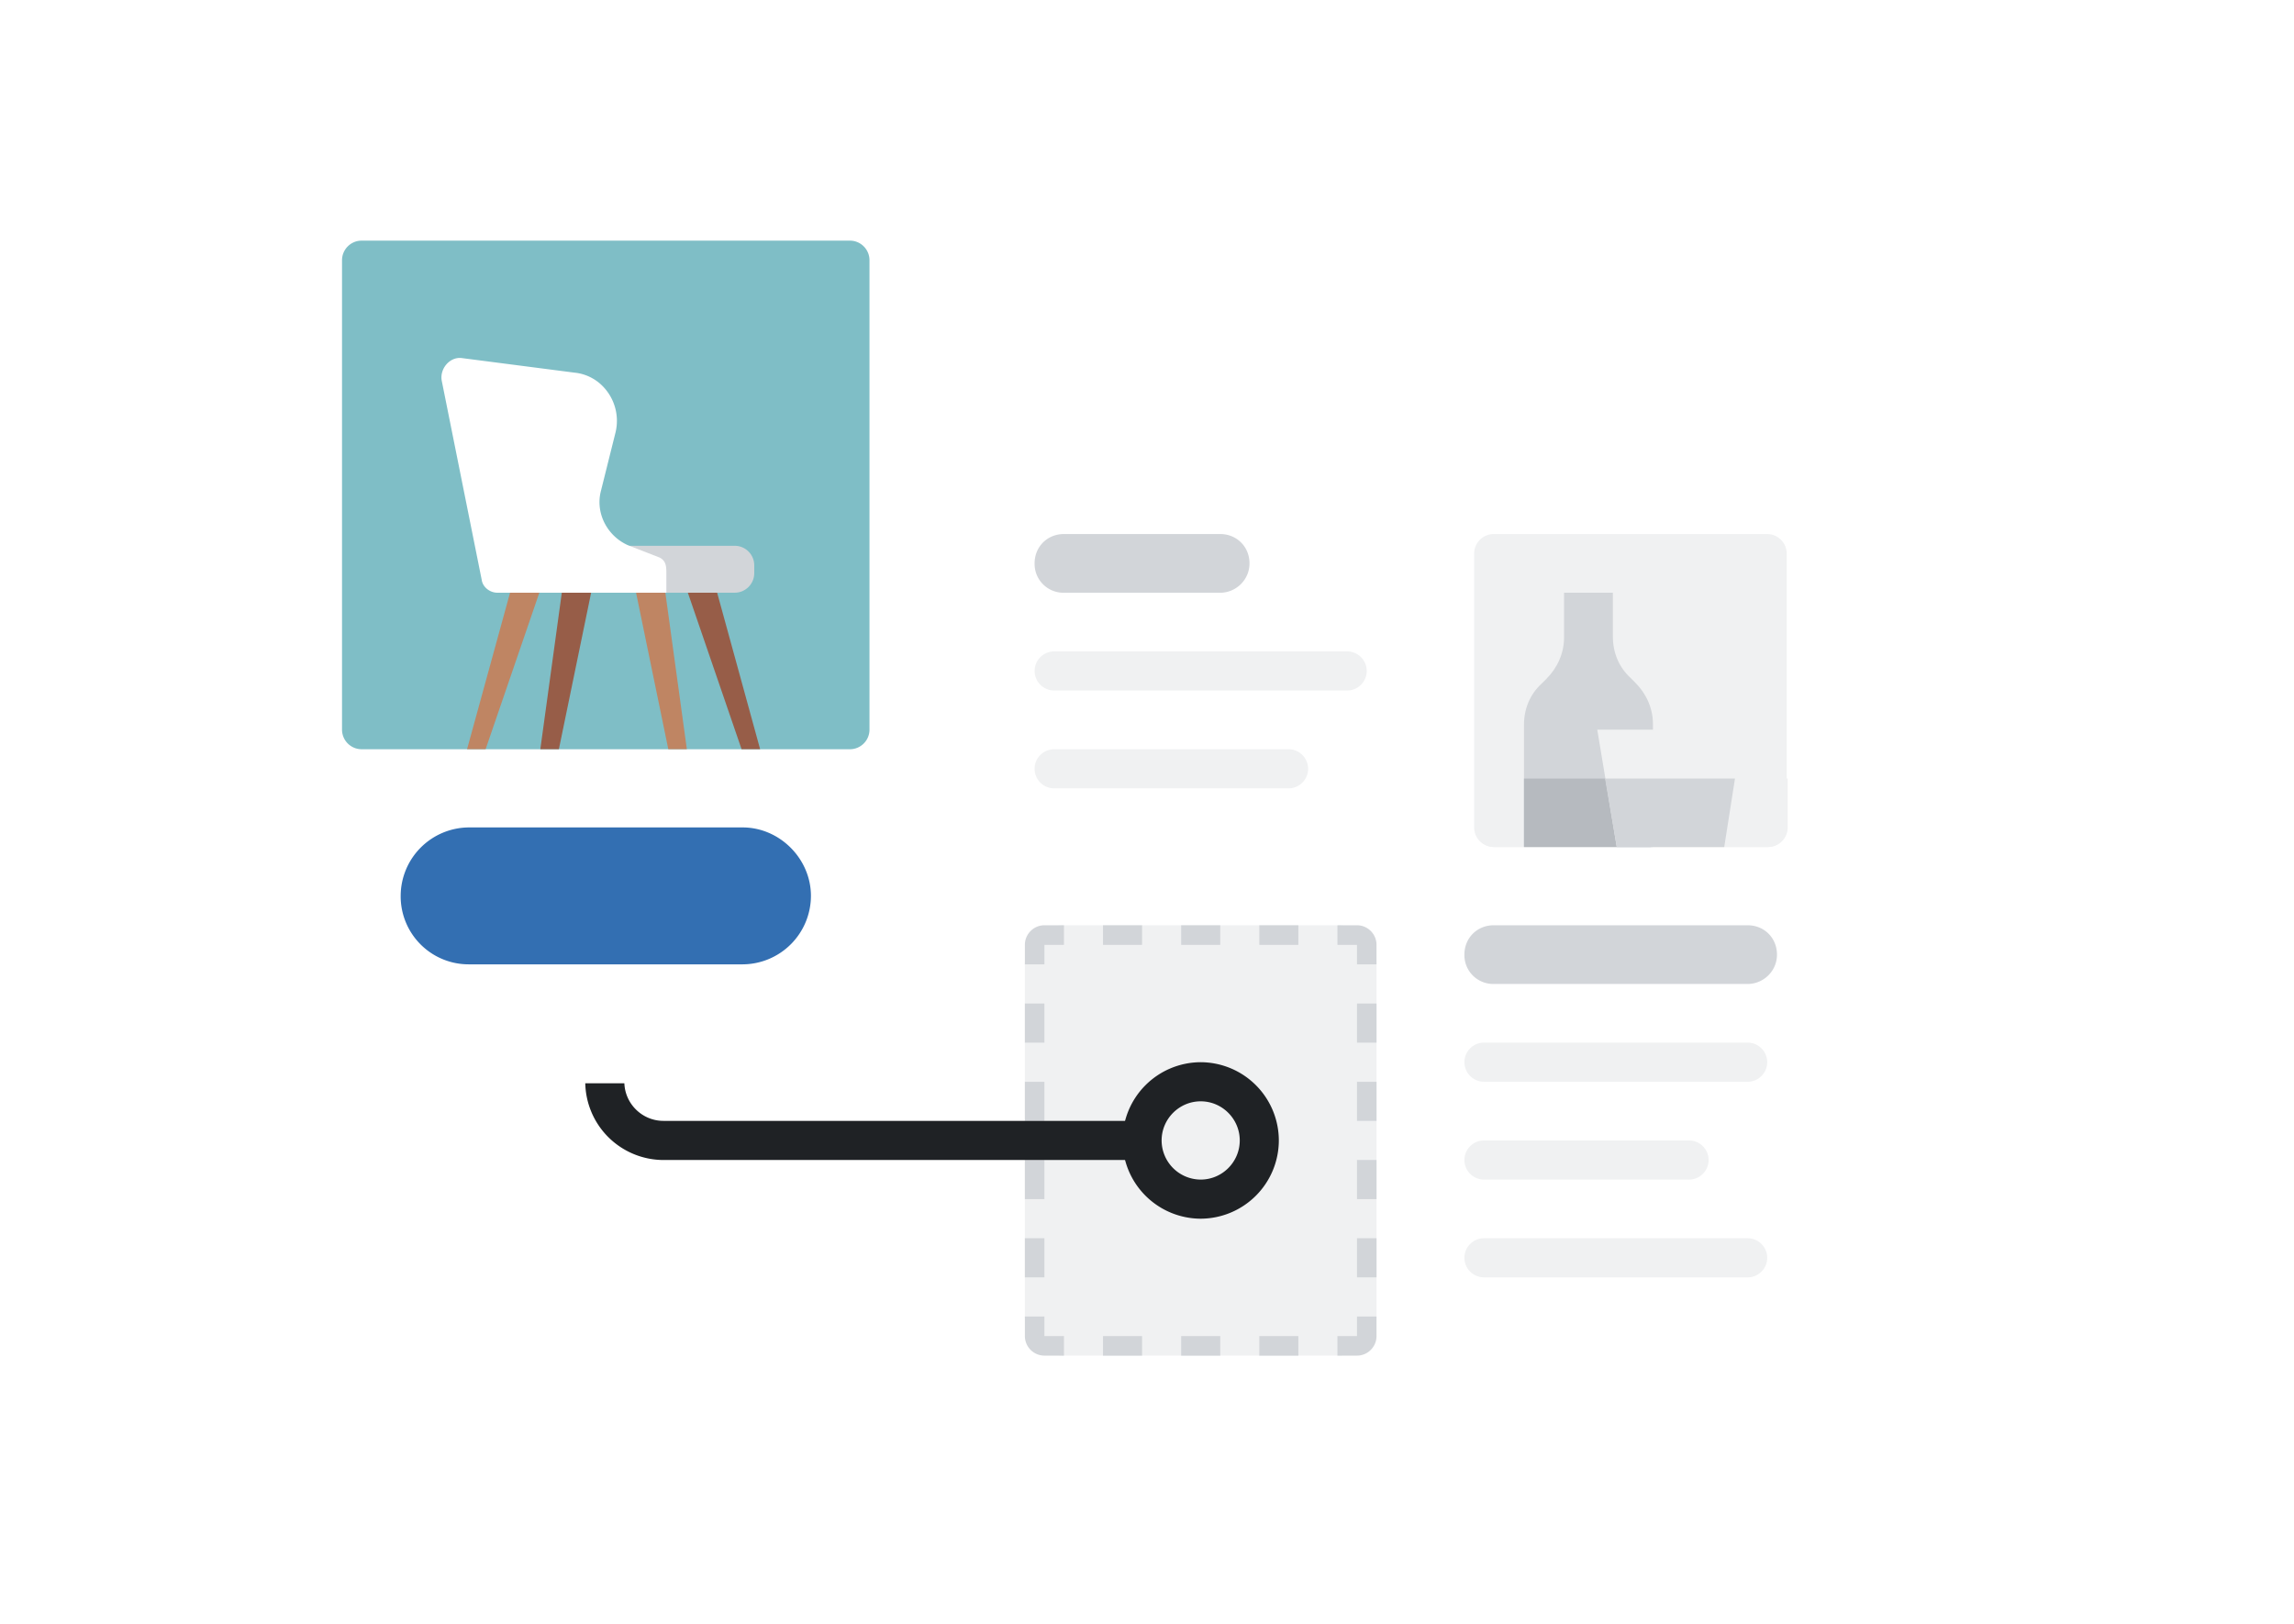 <svg xmlns="http://www.w3.org/2000/svg" width="113" height="80" fill="none"><g filter="url(#a)"><path d="M93.835 72.565H45.719a1.932 1.932 0 0 1-1.925-1.928V22.455c0-1.06.866-1.928 1.925-1.928h48.116c1.058 0 1.924.868 1.924 1.928v48.182c0 1.06-.866 1.928-1.924 1.928z" fill="#fff"/></g><path d="M87.05 26.309H73.578a.966.966 0 0 0-.963.963v13.491c0 .53.433.964.963.964H87.05c.53 0 .962-.434.962-.964v-13.49a.966.966 0 0 0-.962-.964z" fill="#F0F1F2"/><path d="M87.098 41.728H73.625a.966.966 0 0 1-.962-.963v-2.41H88.06v2.41c0 .53-.433.963-.962.963z" fill="#F0F1F2"/><path d="M75.07 41.727v-6.023c0-.771.289-1.494.866-2.024l.241-.24c.53-.53.866-1.253.866-2.024v-2.217h2.406v2.168c0 .771.289 1.494.866 2.024l.24.241c.53.53.867 1.253.867 2.024v6.07H75.07z" fill="#D2D5D9"/><path d="M81.325 38.355H75.07v3.373h6.255v-3.373z" fill="#B6BABF"/><path d="M84.934 41.727h-5.293l-.962-5.782h7.218l-.963 5.782z" fill="#F0F1F2"/><path d="m79.064 38.355.577 3.373h5.293l.529-3.373h-6.4z" fill="#D2D5D9"/><path d="M52.408 45.582h13.473c1.058 0 1.924.867 1.924 1.927v17.346c0 1.06-.866 1.927-1.924 1.927H52.408a1.932 1.932 0 0 1-1.925-1.927V47.51c0-1.06.867-1.927 1.925-1.927z" fill="#F0F1F2"/><path d="M60.105 29.2h-7.698a1.419 1.419 0 0 1-1.444-1.446c0-.819.626-1.445 1.444-1.445h7.698c.818 0 1.444.626 1.444 1.445 0 .82-.674 1.446-1.444 1.446z" fill="#D2D5D9"/><path d="M66.36 34.017H51.927a.966.966 0 0 1-.963-.964c0-.53.433-.963.963-.963H66.36c.53 0 .963.433.963.963s-.433.964-.962.964zM63.474 38.837H51.926a.966.966 0 0 1-.963-.963c0-.53.433-.964.963-.964h11.548c.529 0 .962.434.962.964s-.433.963-.962.963z" fill="#F0F1F2"/><path d="M86.089 48.473h-12.51a1.419 1.419 0 0 1-1.444-1.445c0-.82.626-1.446 1.444-1.446h12.51c.818 0 1.443.626 1.443 1.446 0 .819-.673 1.445-1.443 1.445z" fill="#D2D5D9"/><path d="M86.089 53.29H73.098a.966.966 0 0 1-.963-.963c0-.53.433-.964.963-.964h12.99c.53 0 .963.434.963.964s-.433.964-.962.964zM83.202 58.11H73.098a.966.966 0 0 1-.963-.963c0-.53.433-.963.963-.963h10.104c.53 0 .962.433.962.963s-.433.964-.962.964zM86.089 62.927H73.098a.966.966 0 0 1-.963-.963c0-.53.433-.964.963-.964h12.99c.53 0 .963.434.963.964s-.433.963-.962.963z" fill="#F0F1F2"/><path d="M60.109 45.582h-1.925v.964h1.925v-.964zM56.257 45.582h-1.925v.964h1.925v-.964zM56.257 65.82h-1.925v.964h1.925v-.964zM63.956 45.582h-1.924v.964h1.924v-.964zM67.806 57.145h-.962v1.927h.962v-1.928zM52.409 46.546h-.962v.963h-.963v-.963c0-.53.433-.964.963-.964h.962v.964zM51.447 57.145h-.963v1.927h.963v-1.928zM67.806 61h-.962v1.927h.962V61zM51.447 61h-.963v1.927h.963V61zM66.844 47.51v-.964h-.963v-.964h.963c.529 0 .962.434.962.964v.963h-.962zM63.956 65.82h-1.924v.964h1.924v-.964zM67.806 49.438h-.962v1.927h.962v-1.928zM51.447 49.438h-.963v1.927h.963v-1.928zM67.806 53.293h-.962v1.927h.962v-1.927zM51.447 53.293h-.963v1.927h.963v-1.927zM65.881 65.82h.963v-.964h.962v.963c0 .53-.433.964-.962.964h-.963v-.964zM51.447 64.856v.963h.962v.964h-.962a.966.966 0 0 1-.963-.964v-.963h.963zM60.109 65.82h-1.925v.964h1.925v-.964z" fill="#D2D5D9"/><path d="M56.256 57.146H32.679a3.863 3.863 0 0 1-3.85-3.855v-4.818h1.925v4.818c0 1.06.866 1.927 1.925 1.927h23.577v1.928z" fill="#1F2225"/><path d="M59.145 54.255c1.058 0 1.924.868 1.924 1.928s-.866 1.927-1.924 1.927a1.932 1.932 0 0 1-1.925-1.927c0-1.06.866-1.928 1.925-1.928zm0-1.927a3.863 3.863 0 0 0-3.85 3.855 3.863 3.863 0 0 0 3.85 3.854 3.863 3.863 0 0 0 3.849-3.854 3.863 3.863 0 0 0-3.85-3.855z" fill="#1F2225"/><g filter="url(#b)"><path d="M44.757 8H14.925A1.932 1.932 0 0 0 13 9.927v39.51c0 1.06.866 1.928 1.925 1.928h29.832a1.932 1.932 0 0 0 1.924-1.928V9.927c0-1.06-.866-1.927-1.924-1.927z" fill="#fff"/></g><path d="M23.105 47.507h13.473a3.38 3.38 0 0 0 3.368-3.372c0-1.831-1.54-3.373-3.368-3.373H23.105a3.38 3.38 0 0 0-3.368 3.373 3.35 3.35 0 0 0 3.368 3.372z" fill="#336FB2"/><path d="M41.868 36.91H17.81a.966.966 0 0 1-.962-.963V12.819c0-.53.433-.964.962-.964h24.058c.53 0 .962.434.962.964v23.128c0 .53-.433.963-.962.963z" fill="#7FBEC6"/><path d="M26.567 29.2h-1.443l-2.117 7.708h.914l2.646-7.709zM32.776 29.2h-1.444l1.588 7.708h.914L32.775 29.2z" fill="#BF8563"/><path d="M29.118 29.2h-1.444l-1.058 7.708h.914l1.588-7.709zM35.326 29.2h-1.443l2.646 7.708h.914L35.326 29.2z" fill="#975D48"/><path d="M36.192 29.2h-9.816v-2.313h9.816c.53 0 .962.433.962.963v.386c0 .53-.433.963-.962.963z" fill="#D2D5D9"/><path d="M22.72 17.636c-.578-.049-1.059.53-.963 1.108l1.973 9.83c.048.336.385.625.77.625h8.324v-1.011c0-.338-.048-.578-.337-.723l-1.491-.578c-1.059-.434-1.684-1.59-1.396-2.698l.722-2.892a2.433 2.433 0 0 0-.625-2.264 2.254 2.254 0 0 0-1.396-.675l-5.581-.722z" fill="#fff"/><defs><filter id="a" x="38.794" y="16.527" width="61.965" height="62.039" filterUnits="userSpaceOnUse" color-interpolation-filters="sRGB"><feFlood flood-opacity="0" result="BackgroundImageFix"/><feColorMatrix in="SourceAlpha" values="0 0 0 0 0 0 0 0 0 0 0 0 0 0 0 0 0 0 127 0" result="hardAlpha"/><feOffset dy="1"/><feGaussianBlur stdDeviation="2.5"/><feColorMatrix values="0 0 0 0 0 0 0 0 0 0 0 0 0 0 0 0 0 0 0.3 0"/><feBlend in2="BackgroundImageFix" result="effect1_dropShadow_3945_24462"/><feBlend in="SourceGraphic" in2="effect1_dropShadow_3945_24462" result="shape"/></filter><filter id="b" x="3" y="0" width="53.681" height="63.363" filterUnits="userSpaceOnUse" color-interpolation-filters="sRGB"><feFlood flood-opacity="0" result="BackgroundImageFix"/><feColorMatrix in="SourceAlpha" values="0 0 0 0 0 0 0 0 0 0 0 0 0 0 0 0 0 0 127 0" result="hardAlpha"/><feOffset dy="2"/><feGaussianBlur stdDeviation="5"/><feColorMatrix values="0 0 0 0 0 0 0 0 0 0 0 0 0 0 0 0 0 0 0.3 0"/><feBlend in2="BackgroundImageFix" result="effect1_dropShadow_3945_24462"/><feBlend in="SourceGraphic" in2="effect1_dropShadow_3945_24462" result="shape"/></filter></defs></svg>